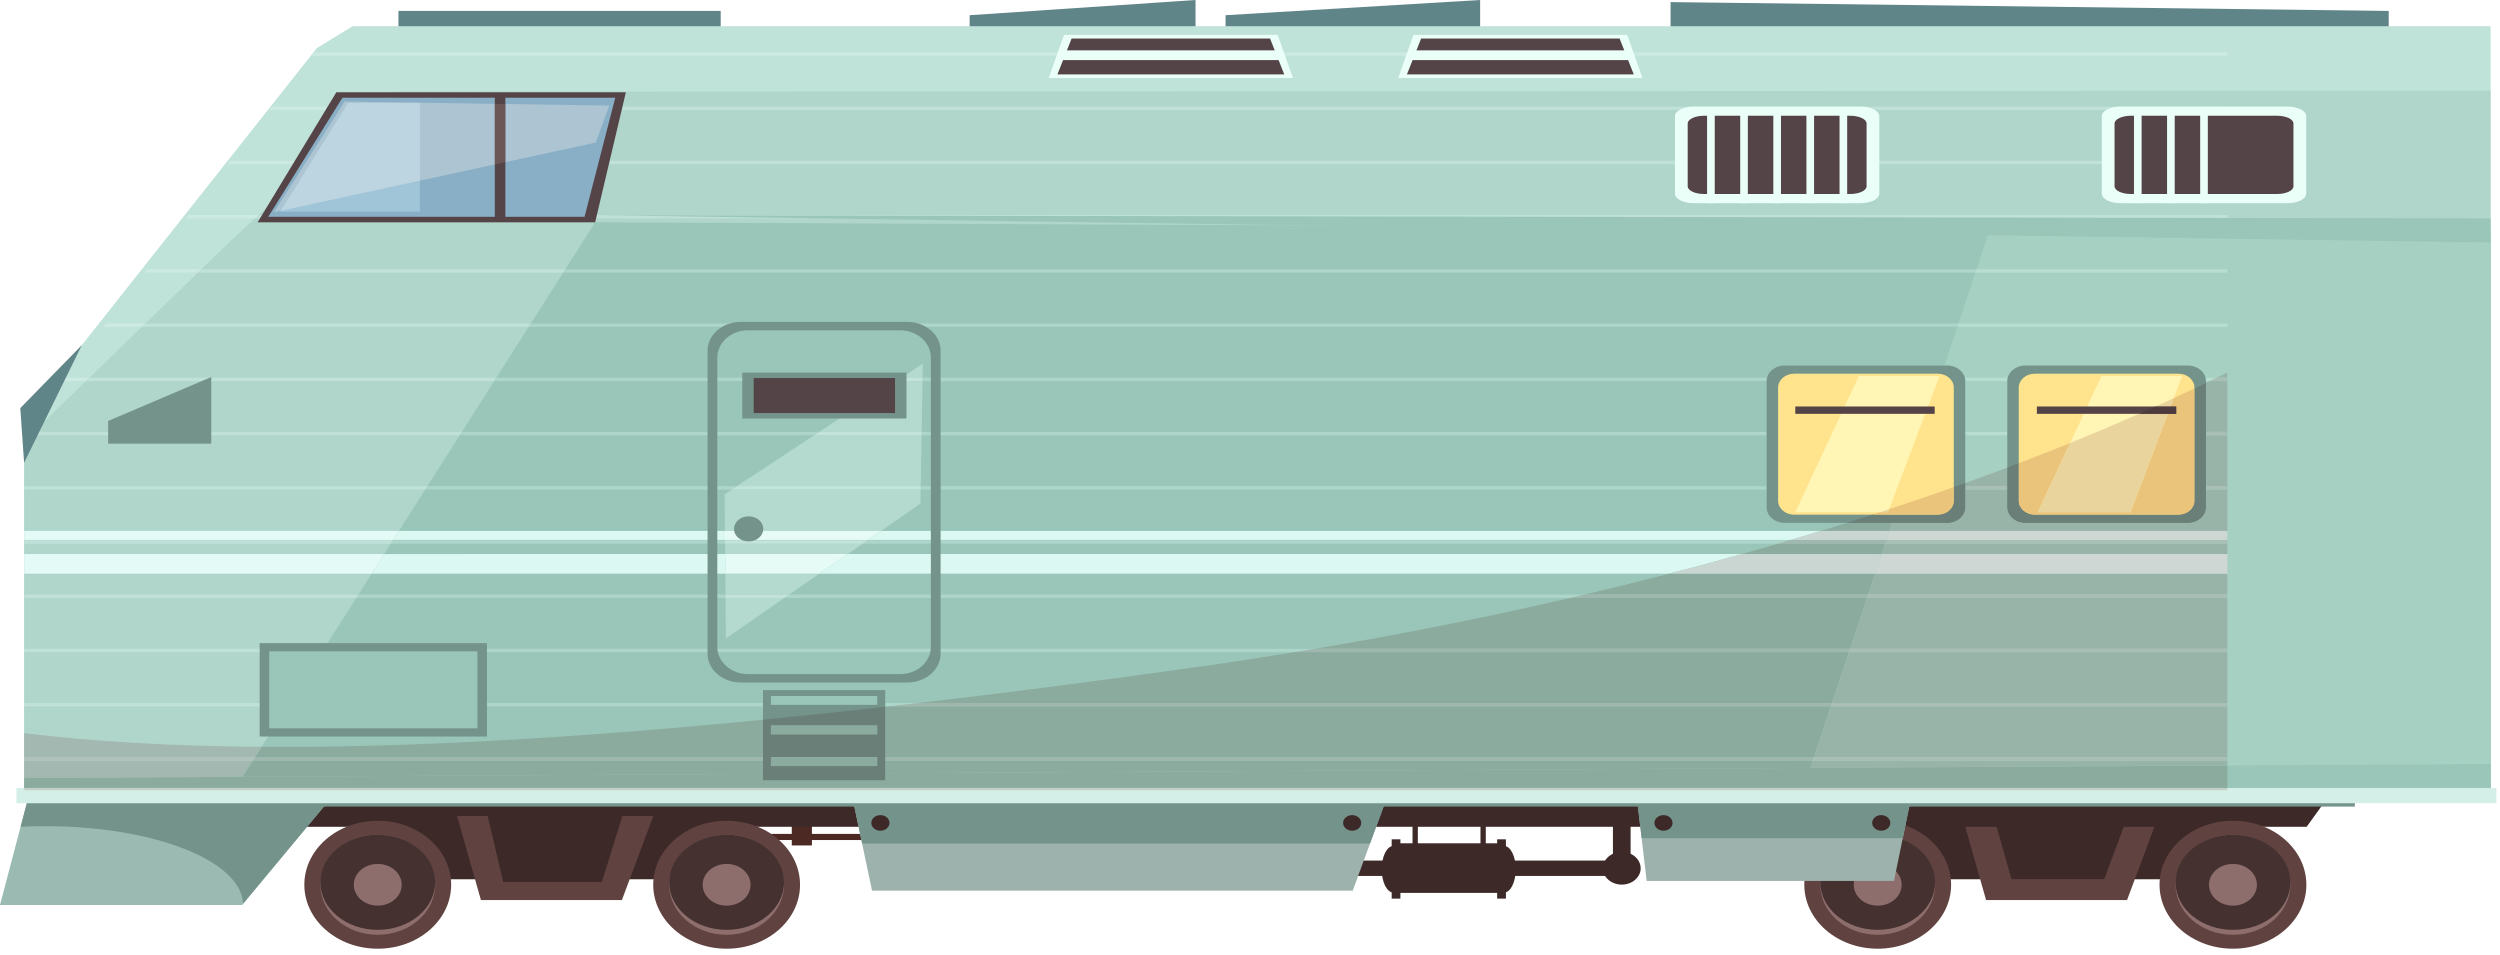 <?xml version="1.0" encoding="UTF-8" standalone="no"?> <svg xmlns="http://www.w3.org/2000/svg" xmlns:xlink="http://www.w3.org/1999/xlink" xmlns:serif="http://www.serif.com/" width="100%" height="100%" viewBox="0 0 314 120" xml:space="preserve" style="fill-rule:evenodd;clip-rule:evenodd;stroke-linejoin:round;stroke-miterlimit:2;"> <g transform="matrix(1,0,0,1,-525.517,-929.592)"> <g transform="matrix(1,0,0,1,-26.036,26.057)"> <g transform="matrix(1,0,0,1,-68.688,-18.717)"> <path d="M806.146,922.252L774.172,924.161L774.172,930.901L806.146,930.901L806.146,922.252Z" style="fill:rgb(96,133,137);fill-rule:nonzero;"></path> </g> <g transform="matrix(1,0,0,1,-68.688,-18.717)"> <path d="M770.402,922.252L742.027,924.161L742.027,930.901L770.402,930.901L770.402,922.252Z" style="fill:rgb(96,133,137);fill-rule:nonzero;"></path> </g> <g transform="matrix(1,0,0,1,-68.688,-18.717)"> <rect x="670.286" y="923.624" width="40.475" height="8.648" style="fill:rgb(96,133,137);fill-rule:nonzero;"></rect> </g> <g transform="matrix(1,0,0,1,-68.688,-18.717)"> <path d="M920.264,923.624L830.066,922.515L830.066,932.273L920.264,932.273L920.264,923.624Z" style="fill:rgb(96,133,137);fill-rule:nonzero;"></path> </g> <g transform="matrix(1,0,0,1,-68.688,-18.717)"> <rect x="719.688" y="1024.73" width="2.53" height="3.71" style="fill:rgb(76,41,35);fill-rule:nonzero;"></rect> </g> <g transform="matrix(1,0,0,1,-68.688,-18.717)"> <rect x="733.6" y="1024.73" width="8.219" height="3.71" style="fill:rgb(76,41,35);fill-rule:nonzero;"></rect> </g> <g transform="matrix(1,0,0,1,-68.688,-18.717)"> <rect x="709.232" y="1026.99" width="30.509" height="0.77" style="fill:rgb(76,41,35);fill-rule:nonzero;"></rect> </g> <g transform="matrix(1,0,0,1,-68.688,-18.717)"> <path d="M821.564,1031.31C821.564,1032.44 822.626,1033.36 823.935,1033.36C825.245,1033.36 826.308,1032.44 826.308,1031.31C826.308,1030.17 825.245,1029.25 823.935,1029.25C822.626,1029.25 821.564,1030.17 821.564,1031.31Z" style="fill:rgb(61,41,40);fill-rule:nonzero;"></path> </g> <g transform="matrix(1,0,0,1,-68.688,-18.717)"> <rect x="822.825" y="1021.76" width="2.219" height="9.35" style="fill:rgb(61,41,40);fill-rule:nonzero;"></rect> </g> <g transform="matrix(1,0,0,1,-68.688,-18.717)"> <rect x="809.192" y="1030.34" width="15.35" height="1.93" style="fill:rgb(61,41,40);fill-rule:nonzero;"></rect> </g> <g transform="matrix(1,0,0,1,-68.688,-18.717)"> <rect x="785.276" y="1030.34" width="15.35" height="1.93" style="fill:rgb(61,41,40);fill-rule:nonzero;"></rect> </g> <g transform="matrix(1,0,0,1,-68.688,-18.717)"> <path d="M796.734,1031.43C796.734,1029.81 796.072,1028.5 795.258,1028.5C794.44,1028.5 793.78,1029.81 793.78,1031.43C793.78,1033.05 794.44,1034.36 795.258,1034.36C796.072,1034.36 796.734,1033.05 796.734,1031.43Z" style="fill:rgb(61,41,40);fill-rule:nonzero;"></path> </g> <g transform="matrix(1,0,0,1,-68.688,-18.717)"> <path d="M810.621,1031.43C810.621,1029.81 809.961,1028.5 809.144,1028.5C808.329,1028.5 807.668,1029.81 807.668,1031.43C807.668,1033.05 808.329,1034.36 809.144,1034.36C809.961,1034.36 810.621,1033.05 810.621,1031.43Z" style="fill:rgb(61,41,40);fill-rule:nonzero;"></path> </g> <g transform="matrix(1,0,0,1,-68.688,-18.717)"> <rect x="806.19" y="1024.9" width="0.666" height="4.94" style="fill:rgb(61,41,40);fill-rule:nonzero;"></rect> </g> <g transform="matrix(1,0,0,1,-68.688,-18.717)"> <rect x="797.655" y="1024.9" width="0.666" height="4.94" style="fill:rgb(61,41,40);fill-rule:nonzero;"></rect> </g> <g transform="matrix(1,0,0,1,-68.688,-18.717)"> <rect x="808.285" y="1027.67" width="1.099" height="7.449" style="fill:rgb(61,41,40);fill-rule:nonzero;"></rect> </g> <g transform="matrix(1,0,0,1,-68.688,-18.717)"> <rect x="795.035" y="1027.67" width="1.096" height="7.449" style="fill:rgb(61,41,40);fill-rule:nonzero;"></rect> </g> <g transform="matrix(1,0,0,1,-68.688,-18.717)"> <rect x="795.559" y="1028.17" width="13.348" height="6.229" style="fill:rgb(61,41,40);fill-rule:nonzero;"></rect> </g> <g transform="matrix(1,0,0,1,-68.688,-18.717)"> <path d="M900.675,1024.32L878.702,1024.32L881.38,1032.69L897.154,1032.69L900.675,1024.32Z" style="fill:rgb(61,41,40);fill-rule:nonzero;"></path> </g> <g transform="matrix(1,0,0,1,-68.688,-18.717)"> <path d="M879.335,1024.32L857.366,1024.32L860.041,1032.69L875.817,1032.69L879.335,1024.32Z" style="fill:rgb(61,41,40);fill-rule:nonzero;"></path> </g> <g transform="matrix(1,0,0,1,-68.688,-18.717)"> <path d="M891.351,1024.73L866.691,1024.73L869.694,1035.3L887.397,1035.3L891.351,1024.73Z" style="fill:rgb(96,67,64);fill-rule:nonzero;"></path> </g> <g transform="matrix(1,0,0,1,-68.688,-18.717)"> <path d="M711.629,1024.32L689.656,1024.32L692.332,1032.69L708.109,1032.69L711.629,1024.32Z" style="fill:rgb(61,41,40);fill-rule:nonzero;"></path> </g> <g transform="matrix(1,0,0,1,-68.688,-18.717)"> <path d="M690.29,1024.32L668.318,1024.32L670.993,1032.69L686.77,1032.69L690.29,1024.32Z" style="fill:rgb(61,41,40);fill-rule:nonzero;"></path> </g> <g transform="matrix(1,0,0,1,-68.688,-18.717)"> <path d="M912.526,1022.53L659.05,1022.53L656.776,1026.1L909.955,1026.1L912.526,1022.53Z" style="fill:rgb(61,41,40);fill-rule:nonzero;"></path> </g> <g transform="matrix(1,0,0,1,-68.688,-18.717)"> <rect x="654.33" y="1020.27" width="261.676" height="3.29" style="fill:rgb(116,147,138);fill-rule:nonzero;"></rect> </g> <g transform="matrix(1,0,0,1,-68.688,-18.717)"> <path d="M702.301,1024.73L677.644,1024.73L680.646,1035.3L698.351,1035.3L702.301,1024.73Z" style="fill:rgb(96,67,64);fill-rule:nonzero;"></path> </g> <g transform="matrix(1,0,0,1,-68.688,-18.717)"> <path d="M891.479,1033.38C891.479,1037.81 895.604,1041.41 900.698,1041.41C905.789,1041.41 909.921,1037.81 909.921,1033.38C909.921,1028.94 905.789,1025.34 900.698,1025.34C895.604,1025.34 891.479,1028.94 891.479,1033.38Z" style="fill:rgb(96,67,64);fill-rule:nonzero;"></path> </g> <g transform="matrix(1,0,0,1,-68.688,-18.717)"> <path d="M893.491,1033.38C893.491,1036.85 896.717,1039.66 900.698,1039.66C904.679,1039.66 907.909,1036.85 907.909,1033.38C907.909,1029.91 904.679,1027.1 900.698,1027.1C896.717,1027.1 893.491,1029.91 893.491,1033.38Z" style="fill:rgb(142,110,108);fill-rule:nonzero;"></path> </g> <g transform="matrix(1,0,0,1,-68.688,-18.717)"> <path d="M893.491,1033.07C893.491,1036.37 896.717,1039.04 900.698,1039.04C904.679,1039.04 907.909,1036.37 907.909,1033.07C907.909,1029.77 904.679,1027.1 900.698,1027.1C896.717,1027.1 893.491,1029.77 893.491,1033.07Z" style="fill:rgb(68,49,48);fill-rule:nonzero;"></path> </g> <g transform="matrix(1,0,0,1,-68.688,-18.717)"> <path d="M897.69,1033.38C897.69,1034.83 899.038,1036 900.698,1036C902.362,1036 903.708,1034.83 903.708,1033.38C903.708,1031.93 902.362,1030.76 900.698,1030.76C899.038,1030.76 897.69,1031.93 897.69,1033.38Z" style="fill:rgb(142,110,108);fill-rule:nonzero;"></path> </g> <g transform="matrix(1,0,0,1,-68.688,-18.717)"> <path d="M846.86,1033.38C846.86,1037.81 850.987,1041.41 856.079,1041.41C861.172,1041.41 865.301,1037.81 865.301,1033.38C865.301,1028.94 861.172,1025.34 856.079,1025.34C850.987,1025.34 846.86,1028.94 846.86,1033.38Z" style="fill:rgb(96,67,64);fill-rule:nonzero;"></path> </g> <g transform="matrix(1,0,0,1,-68.688,-18.717)"> <path d="M848.871,1033.38C848.871,1036.85 852.097,1039.66 856.079,1039.66C860.062,1039.66 863.288,1036.85 863.288,1033.38C863.288,1029.91 860.062,1027.1 856.079,1027.1C852.097,1027.1 848.871,1029.91 848.871,1033.38Z" style="fill:rgb(142,110,108);fill-rule:nonzero;"></path> </g> <g transform="matrix(1,0,0,1,-68.688,-18.717)"> <path d="M848.871,1033.07C848.871,1036.37 852.097,1039.04 856.079,1039.04C860.062,1039.04 863.288,1036.37 863.288,1033.07C863.288,1029.77 860.062,1027.1 856.079,1027.1C852.097,1027.1 848.871,1029.77 848.871,1033.07Z" style="fill:rgb(68,49,48);fill-rule:nonzero;"></path> </g> <g transform="matrix(1,0,0,1,-68.688,-18.717)"> <path d="M853.071,1033.38C853.071,1034.83 854.418,1036 856.079,1036C857.741,1036 859.088,1034.83 859.088,1033.38C859.088,1031.93 857.741,1030.76 856.079,1030.76C854.418,1030.76 853.071,1031.93 853.071,1033.38Z" style="fill:rgb(142,110,108);fill-rule:nonzero;"></path> </g> <g transform="matrix(1,0,0,1,-68.688,-18.717)"> <path d="M702.286,1033.38C702.286,1037.81 706.413,1041.41 711.507,1041.41C716.598,1041.41 720.726,1037.81 720.726,1033.38C720.726,1028.94 716.598,1025.34 711.507,1025.34C706.413,1025.34 702.286,1028.94 702.286,1033.38Z" style="fill:rgb(96,67,64);fill-rule:nonzero;"></path> </g> <g transform="matrix(1,0,0,1,-68.688,-18.717)"> <path d="M704.295,1033.38C704.295,1036.85 707.524,1039.66 711.507,1039.66C715.487,1039.66 718.713,1036.85 718.713,1033.38C718.713,1029.91 715.487,1027.1 711.507,1027.1C707.524,1027.1 704.295,1029.91 704.295,1033.38Z" style="fill:rgb(142,110,108);fill-rule:nonzero;"></path> </g> <g transform="matrix(1,0,0,1,-68.688,-18.717)"> <path d="M704.295,1033.07C704.295,1036.37 707.524,1039.04 711.507,1039.04C715.487,1039.04 718.713,1036.37 718.713,1033.07C718.713,1029.77 715.487,1027.1 711.507,1027.1C707.524,1027.1 704.295,1029.77 704.295,1033.07Z" style="fill:rgb(68,49,48);fill-rule:nonzero;"></path> </g> <g transform="matrix(1,0,0,1,-68.688,-18.717)"> <path d="M708.496,1033.38C708.496,1034.83 709.844,1036 711.507,1036C713.166,1036 714.514,1034.83 714.514,1033.38C714.514,1031.93 713.166,1030.76 711.507,1030.76C709.844,1030.76 708.496,1031.93 708.496,1033.38Z" style="fill:rgb(142,110,108);fill-rule:nonzero;"></path> </g> <g transform="matrix(1,0,0,1,-68.688,-18.717)"> <path d="M658.465,1033.38C658.465,1037.81 662.592,1041.41 667.686,1041.41C672.777,1041.41 676.907,1037.81 676.907,1033.38C676.907,1028.94 672.777,1025.34 667.686,1025.34C662.592,1025.34 658.465,1028.94 658.465,1033.38Z" style="fill:rgb(96,67,64);fill-rule:nonzero;"></path> </g> <g transform="matrix(1,0,0,1,-68.688,-18.717)"> <path d="M660.478,1033.38C660.478,1036.85 663.703,1039.66 667.686,1039.66C671.667,1039.66 674.895,1036.85 674.895,1033.38C674.895,1029.91 671.667,1027.1 667.686,1027.1C663.703,1027.1 660.478,1029.91 660.478,1033.38Z" style="fill:rgb(142,110,108);fill-rule:nonzero;"></path> </g> <g transform="matrix(1,0,0,1,-68.688,-18.717)"> <path d="M660.478,1033.07C660.478,1036.37 663.703,1039.04 667.686,1039.04C671.667,1039.04 674.895,1036.37 674.895,1033.07C674.895,1029.77 671.667,1027.1 667.686,1027.1C663.703,1027.1 660.478,1029.77 660.478,1033.07Z" style="fill:rgb(68,49,48);fill-rule:nonzero;"></path> </g> <g transform="matrix(1,0,0,1,-68.688,-18.717)"> <path d="M664.677,1033.38C664.677,1034.83 666.022,1036 667.686,1036C669.348,1036 670.694,1034.83 670.694,1033.38C670.694,1031.93 669.348,1030.76 667.686,1030.76C666.022,1030.76 664.677,1031.93 664.677,1033.38Z" style="fill:rgb(142,110,108);fill-rule:nonzero;"></path> </g> <g transform="matrix(1,0,0,1,-68.688,-18.717)"> <path d="M887.13,1025.71L870.909,1025.71L872.884,1032.67L884.532,1032.67L887.13,1025.71Z" style="fill:rgb(61,41,40);fill-rule:nonzero;"></path> </g> <g transform="matrix(1,0,0,1,-68.688,-18.717)"> <path d="M698.604,1024.12L681.341,1024.12L683.443,1033.02L695.837,1033.02L698.604,1024.12Z" style="fill:rgb(61,41,40);fill-rule:nonzero;"></path> </g> <g transform="matrix(1,0,0,1,-68.688,-18.717)"> <path d="M669.82,1012.85L626.321,1012.85L620.241,1035.92L650.641,1035.92L669.82,1012.85Z" style="fill:rgb(155,186,177);fill-rule:nonzero;"></path> </g> <g transform="matrix(1,0,0,1,-68.688,-18.717)"> <path d="M625.988,1026.02C639.562,1026.02 650.581,1030.37 650.767,1035.77L669.82,1012.85L626.321,1012.85L622.828,1026.1C623.864,1026.05 624.916,1026.02 625.988,1026.02Z" style="fill:rgb(116,147,138);fill-rule:nonzero;"></path> </g> <g transform="matrix(1,0,0,1,-68.688,-18.717)"> <path d="M795.682,1019.03L726.593,1019.03L729.767,1034.12L790.142,1034.12L795.682,1019.03Z" style="fill:rgb(157,178,172);fill-rule:nonzero;"></path> </g> <g transform="matrix(1,0,0,1,-68.688,-18.717)"> <path d="M792.314,1028.2L795.682,1019.03L726.593,1019.03L728.524,1028.2L792.314,1028.2Z" style="fill:rgb(116,147,138);fill-rule:nonzero;"></path> </g> <g transform="matrix(1,0,0,1,-68.688,-18.717)"> <path d="M860.974,1019.03L825.429,1019.03L827.063,1032.9L858.125,1032.9L860.974,1019.03Z" style="fill:rgb(157,178,172);fill-rule:nonzero;"></path> </g> <g transform="matrix(1,0,0,1,-68.688,-18.717)"> <path d="M859.227,1027.53L860.974,1019.03L825.429,1019.03L826.43,1027.53L859.227,1027.53Z" style="fill:rgb(116,147,138);fill-rule:nonzero;"></path> </g> <g transform="matrix(1,0,0,1,-68.688,-18.717)"> <path d="M933.057,925.545L664.53,925.545L660.039,928.291L623.84,974.038L623.279,976.818L623.279,1021.5L933.057,1021.5L933.057,925.545Z" style="fill:rgb(191,226,217);fill-rule:nonzero;"></path> </g> <g transform="matrix(1,0,0,1,-68.688,-18.717)"> <path d="M669.648,933.77L649.636,952.098L623.279,977.623L623.279,1021.5L933.057,1021.5L933.057,933.634L669.648,933.77Z" style="fill:rgb(176,214,203);fill-rule:nonzero;"></path> </g> <g transform="matrix(1,0,0,1,-68.688,-18.717)"> <path d="M694.991,950.175L649.636,1021.5L933.057,1021.5L933.057,951.205L694.991,950.175Z" style="fill:rgb(153,198,184);fill-rule:nonzero;"></path> </g> <g transform="matrix(1,0,0,1,-68.688,-18.717)"> <path d="M870.209,950.934L846.688,1021.5L933.057,1021.5L933.057,951.205L870.209,950.934Z" style="fill:rgb(166,209,194);fill-rule:nonzero;"></path> </g> <g transform="matrix(1,0,0,1,-68.688,-18.717)"> <path d="M656.33,1010.97L623.279,1010.97L623.279,1010.55L656.601,1010.55L656.33,1010.97Z" style="fill:rgb(192,225,216);fill-rule:nonzero;"></path> </g> <g transform="matrix(1,0,0,1,-68.688,-18.717)"> <path d="M731.907,1010.97L731.422,1010.97L731.422,1010.55L735.611,1010.55C734.368,1010.69 733.132,1010.84 731.907,1010.97ZM716.069,1010.97L656.33,1010.97L656.601,1010.55L716.069,1010.55L716.069,1010.97Z" style="fill:rgb(173,213,202);fill-rule:nonzero;"></path> </g> <g transform="matrix(1,0,0,1,-68.688,-18.717)"> <path d="M660.661,1004.16L623.279,1004.16L623.279,1003.74L660.932,1003.74L660.661,1004.16Z" style="fill:rgb(192,225,216);fill-rule:nonzero;"></path> </g> <g transform="matrix(1,0,0,1,-68.688,-18.717)"> <path d="M782.83,1004.16L660.661,1004.16L660.932,1003.74L785.405,1003.74C784.548,1003.88 783.691,1004.02 782.83,1004.16Z" style="fill:rgb(173,213,202);fill-rule:nonzero;"></path> </g> <g transform="matrix(1,0,0,1,-68.688,-18.717)"> <path d="M664.991,997.353L623.279,997.353L623.279,996.929L665.261,996.929L664.991,997.353Z" style="fill:rgb(192,225,216);fill-rule:nonzero;"></path> </g> <g transform="matrix(1,0,0,1,-68.688,-18.717)"> <path d="M817.455,997.353L718.755,997.353L719.368,996.929L819.274,996.929C818.671,997.071 818.061,997.213 817.455,997.353ZM711.367,997.353L664.991,997.353L665.261,996.929L711.363,996.929L711.367,997.353Z" style="fill:rgb(173,213,202);fill-rule:nonzero;"></path> </g> <g transform="matrix(1,0,0,1,-68.688,-18.717)"> <path d="M669.322,990.543L623.279,990.543L623.279,990.119L669.591,990.119L669.322,990.543Z" style="fill:rgb(192,225,216);fill-rule:nonzero;"></path> </g> <g transform="matrix(1,0,0,1,-68.688,-18.717)"> <path d="M843.555,990.543L728.58,990.543L729.191,990.119L844.997,990.119C844.518,990.261 844.036,990.402 843.555,990.543ZM711.309,990.543L669.322,990.543L669.591,990.119L711.305,990.119L711.309,990.543Z" style="fill:rgb(173,213,202);fill-rule:nonzero;"></path> </g> <g transform="matrix(1,0,0,1,-68.688,-18.717)"> <path d="M673.651,983.735L623.279,983.735L623.279,983.308L673.922,983.308L673.651,983.735Z" style="fill:rgb(192,225,216);fill-rule:nonzero;"></path> </g> <g transform="matrix(1,0,0,1,-68.688,-18.717)"> <path d="M842.131,983.735L735.876,983.735L735.884,983.308L842.131,983.308L842.131,983.735ZM712.164,983.735L673.651,983.735L673.922,983.308L712.811,983.308L712.164,983.735Z" style="fill:rgb(173,213,202);fill-rule:nonzero;"></path> </g> <g transform="matrix(1,0,0,1,-68.688,-18.717)"> <path d="M624.001,976.924L623.572,976.924L623.656,976.498L624.441,976.498L624.001,976.924Z" style="fill:rgb(204,234,226);fill-rule:nonzero;"></path> </g> <g transform="matrix(1,0,0,1,-68.688,-18.717)"> <path d="M677.982,976.924L624.001,976.924L624.441,976.498L678.253,976.498L677.982,976.924Z" style="fill:rgb(192,225,216);fill-rule:nonzero;"></path> </g> <g transform="matrix(1,0,0,1,-68.688,-18.717)"> <path d="M842.131,976.924L735.994,976.924L736.001,976.498L842.131,976.498L842.131,976.924ZM722.493,976.924L677.982,976.924L678.253,976.498L723.139,976.498L722.493,976.924Z" style="fill:rgb(173,213,202);fill-rule:nonzero;"></path> </g> <g transform="matrix(1,0,0,1,-68.688,-18.717)"> <rect x="867.078" y="976.498" width="5.279" height="0.426" style="fill:rgb(184,221,209);fill-rule:nonzero;"></rect> </g> <g transform="matrix(1,0,0,1,-68.688,-18.717)"> <path d="M631.033,970.113L628.004,970.113L628.331,969.689L631.472,969.689L631.033,970.113Z" style="fill:rgb(204,234,226);fill-rule:nonzero;"></path> </g> <g transform="matrix(1,0,0,1,-68.688,-18.717)"> <path d="M682.313,970.113L631.033,970.113L631.472,969.689L682.583,969.689L682.313,970.113Z" style="fill:rgb(192,225,216);fill-rule:nonzero;"></path> </g> <g transform="matrix(1,0,0,1,-68.688,-18.717)"> <path d="M842.131,970.113L736.111,970.113L736.119,969.689L842.185,969.689C842.149,969.825 842.131,969.967 842.131,970.113ZM732.82,970.113L682.313,970.113L682.583,969.689L733.464,969.689L732.82,970.113Z" style="fill:rgb(173,213,202);fill-rule:nonzero;"></path> </g> <g transform="matrix(1,0,0,1,-68.688,-18.717)"> <path d="M897.785,970.113L897.304,970.113C897.304,969.967 897.285,969.825 897.25,969.689L898.654,969.689C898.366,969.83 898.075,969.972 897.785,970.113ZM872.357,970.113L867.078,970.113C867.078,969.967 867.059,969.825 867.024,969.689L872.41,969.689C872.375,969.825 872.357,969.967 872.357,970.113Z" style="fill:rgb(184,221,209);fill-rule:nonzero;"></path> </g> <g transform="matrix(1,0,0,1,-68.688,-18.717)"> <path d="M638.064,963.305L633.218,963.305L633.545,962.878L638.504,962.878L638.064,963.305Z" style="fill:rgb(204,234,226);fill-rule:nonzero;"></path> </g> <g transform="matrix(1,0,0,1,-68.688,-18.717)"> <path d="M686.642,963.305L638.064,963.305L638.504,962.878L686.913,962.878L686.642,963.305Z" style="fill:rgb(192,225,216);fill-rule:nonzero;"></path> </g> <g transform="matrix(1,0,0,1,-68.688,-18.717)"> <path d="M866.086,963.305L686.642,963.305L686.913,962.878L866.228,962.878L866.086,963.305Z" style="fill:rgb(173,213,202);fill-rule:nonzero;"></path> </g> <g transform="matrix(1,0,0,1,-68.688,-18.717)"> <path d="M900,963.305L866.086,963.305L866.228,962.878L900,962.878L900,963.305Z" style="fill:rgb(184,221,209);fill-rule:nonzero;"></path> </g> <g transform="matrix(1,0,0,1,-68.688,-18.717)"> <path d="M645.096,956.494L638.432,956.494L638.759,956.068L645.536,956.068L645.096,956.494Z" style="fill:rgb(204,234,226);fill-rule:nonzero;"></path> </g> <g transform="matrix(1,0,0,1,-68.688,-18.717)"> <path d="M690.973,956.494L645.096,956.494L645.536,956.068L691.244,956.068L690.973,956.494Z" style="fill:rgb(192,225,216);fill-rule:nonzero;"></path> </g> <g transform="matrix(1,0,0,1,-68.688,-18.717)"> <path d="M868.356,956.494L690.973,956.494L691.244,956.068L868.498,956.068L868.356,956.494Z" style="fill:rgb(173,213,202);fill-rule:nonzero;"></path> </g> <g transform="matrix(1,0,0,1,-68.688,-18.717)"> <path d="M900,956.494L868.356,956.494L868.498,956.068L900,956.068L900,956.494Z" style="fill:rgb(184,221,209);fill-rule:nonzero;"></path> </g> <g transform="matrix(1,0,0,1,-68.688,-18.717)"> <path d="M652.273,949.683L643.646,949.683L643.973,949.26L652.734,949.26L652.273,949.683Z" style="fill:rgb(204,234,226);fill-rule:nonzero;"></path> </g> <g transform="matrix(1,0,0,1,-68.688,-18.717)"> <path d="M900,949.683L695.107,949.683L695.207,949.26L900,949.26L900,949.683ZM652.897,949.683L652.273,949.683L652.734,949.26L653.153,949.26L652.897,949.683Z" style="fill:rgb(192,225,216);fill-rule:nonzero;"></path> </g> <g transform="matrix(1,0,0,1,-68.688,-18.717)"> <path d="M657.02,942.872L648.857,942.872L649.184,942.449L657.276,942.449L657.02,942.872Z" style="fill:rgb(204,234,226);fill-rule:nonzero;"></path> </g> <g transform="matrix(1,0,0,1,-68.688,-18.717)"> <path d="M900,942.872L696.716,942.872L696.816,942.449L900,942.449L900,942.872Z" style="fill:rgb(192,225,216);fill-rule:nonzero;"></path> </g> <g transform="matrix(1,0,0,1,-68.688,-18.717)"> <path d="M661.14,936.065L654.073,936.065L654.398,935.639L661.398,935.639L661.14,936.065Z" style="fill:rgb(204,234,226);fill-rule:nonzero;"></path> </g> <g transform="matrix(1,0,0,1,-68.688,-18.717)"> <path d="M900,936.065L698.324,936.065L698.424,935.639L900,935.639L900,936.065Z" style="fill:rgb(192,225,216);fill-rule:nonzero;"></path> </g> <g transform="matrix(1,0,0,1,-68.688,-18.717)"> <path d="M900,929.254L659.285,929.254L659.533,928.93L659.615,928.827L900,928.827L900,929.254Z" style="fill:rgb(204,234,226);fill-rule:nonzero;"></path> </g> <g transform="matrix(1,0,0,1,-68.688,-18.717)"> <path d="M711.41,1002.45L711.367,997.353L718.755,997.353L711.41,1002.45ZM719.368,996.929L711.363,996.929L711.341,994.308L723.149,994.308L719.368,996.929Z" style="fill:rgb(180,218,207);fill-rule:nonzero;"></path> </g> <g transform="matrix(1,0,0,1,-68.688,-18.717)"> <path d="M718.755,997.353L711.367,997.353L711.363,996.929L719.368,996.929L718.755,997.353Z" style="fill:rgb(195,228,220);fill-rule:nonzero;"></path> </g> <g transform="matrix(1,0,0,1,-68.688,-18.717)"> <path d="M711.32,991.838L711.309,990.543L728.58,990.543L726.711,991.838L711.32,991.838ZM729.191,990.119L711.305,990.119L711.305,990.07L729.261,990.07L729.191,990.119Z" style="fill:rgb(180,218,207);fill-rule:nonzero;"></path> </g> <g transform="matrix(1,0,0,1,-68.688,-18.717)"> <path d="M728.58,990.543L711.309,990.543L711.305,990.119L729.191,990.119L728.58,990.543Z" style="fill:rgb(195,228,220);fill-rule:nonzero;"></path> </g> <g transform="matrix(1,0,0,1,-68.688,-18.717)"> <path d="M730.893,988.94L711.295,988.94L711.256,984.334L712.164,983.735L735.876,983.735L735.846,985.506L730.893,988.94ZM735.884,983.308L712.811,983.308L722.493,976.924L735.994,976.924L735.884,983.308ZM736.001,976.498L723.139,976.498L732.82,970.113L736.111,970.113L736.001,976.498ZM736.119,969.689L733.464,969.689L736.149,967.918L736.119,969.689Z" style="fill:rgb(180,218,207);fill-rule:nonzero;"></path> </g> <g transform="matrix(1,0,0,1,-68.688,-18.717)"> <path d="M735.876,983.735L712.164,983.735L712.811,983.308L735.884,983.308L735.876,983.735Z" style="fill:rgb(195,228,220);fill-rule:nonzero;"></path> </g> <g transform="matrix(1,0,0,1,-68.688,-18.717)"> <path d="M735.994,976.924L722.493,976.924L723.139,976.498L736.001,976.498L735.994,976.924Z" style="fill:rgb(195,228,220);fill-rule:nonzero;"></path> </g> <g transform="matrix(1,0,0,1,-68.688,-18.717)"> <path d="M736.111,970.113L732.82,970.113L733.464,969.689L736.119,969.689L736.111,970.113Z" style="fill:rgb(195,228,220);fill-rule:nonzero;"></path> </g> <g transform="matrix(1,0,0,1,-68.688,-18.717)"> <path d="M694.991,950.175L698.85,933.837L662.488,933.837L652.599,950.175L694.991,950.175Z" style="fill:rgb(84,68,71);fill-rule:nonzero;"></path> </g> <g transform="matrix(1,0,0,1,-68.688,-18.717)"> <path d="M693.66,949.481L697.519,934.53L663.251,934.53L653.931,949.481L693.66,949.481Z" style="fill:rgb(137,175,198);fill-rule:nonzero;"></path> </g> <g transform="matrix(1,0,0,1,-68.688,-18.717)"> <path d="M672.982,948.847L672.982,935.168L663.949,935.168L655.421,948.847L672.982,948.847Z" style="fill:rgb(160,197,216);fill-rule:nonzero;"></path> </g> <g transform="matrix(1,0,0,1,-68.688,-18.717)"> <rect x="682.387" y="934.097" width="1.327" height="15.82" style="fill:rgb(84,68,71);fill-rule:nonzero;"></rect> </g> <g transform="matrix(1,0,0,1,-68.688,-18.717)"> <path d="M623.279,1019.98L623.279,1022.33L933.057,1022.33L933.057,1018.21L623.279,1019.98Z" style="fill:rgb(153,198,184);fill-rule:nonzero;"></path> </g> <g transform="matrix(1,0,0,1,-68.688,-18.717)"> <rect x="622.308" y="1021.22" width="311.474" height="1.92" style="fill:rgb(211,239,231);fill-rule:nonzero;"></rect> </g> <g transform="matrix(1,0,0,1,-68.688,-18.717)"> <path d="M646.779,969.601L633.824,975.124L633.824,977.976L646.779,977.976L646.779,969.601Z" style="fill:rgb(116,147,138);fill-rule:nonzero;"></path> </g> <g transform="matrix(1,0,0,1,-68.688,-18.717)"> <rect x="652.854" y="1003.03" width="28.549" height="11.73" style="fill:rgb(116,147,138);fill-rule:nonzero;"></rect> </g> <g transform="matrix(1,0,0,1,-68.688,-18.717)"> <rect x="716.069" y="1008.93" width="15.353" height="11.32" style="fill:rgb(116,147,138);fill-rule:nonzero;"></rect> </g> <g transform="matrix(1,0,0,1,-68.688,-18.717)"> <path d="M829.878,994.308L723.149,994.308L726.711,991.838L839.033,991.838C836.026,992.682 832.97,993.506 829.878,994.308Z" style="fill:rgb(220,248,242);fill-rule:nonzero;"></path> </g> <g transform="matrix(1,0,0,1,-68.688,-18.717)"> <path d="M666.928,994.308L623.279,994.308L623.279,991.839L668.498,991.839L666.928,994.308Z" style="fill:rgb(228,250,246);fill-rule:nonzero;"></path> </g> <g transform="matrix(1,0,0,1,-68.688,-18.717)"> <path d="M711.341,994.308L666.928,994.308L668.498,991.839L711.32,991.838L711.341,994.308Z" style="fill:rgb(220,248,242);fill-rule:nonzero;"></path> </g> <g transform="matrix(1,0,0,1,-68.688,-18.717)"> <path d="M723.149,994.308L711.341,994.308L711.32,991.838L726.711,991.838L723.149,994.308Z" style="fill:rgb(230,251,246);fill-rule:nonzero;"></path> </g> <g transform="matrix(1,0,0,1,-68.688,-18.717)"> <path d="M845.162,990.07L729.261,990.07L730.893,988.94L848.918,988.94C847.673,989.32 846.423,989.697 845.162,990.07Z" style="fill:rgb(220,248,242);fill-rule:nonzero;"></path> </g> <g transform="matrix(1,0,0,1,-68.688,-18.717)"> <path d="M669.622,990.07L623.279,990.07L623.279,988.94L670.341,988.94L669.622,990.07Z" style="fill:rgb(228,250,246);fill-rule:nonzero;"></path> </g> <g transform="matrix(1,0,0,1,-68.688,-18.717)"> <path d="M711.305,990.07L669.622,990.07L670.341,988.94L711.295,988.94L711.305,990.07Z" style="fill:rgb(220,248,242);fill-rule:nonzero;"></path> </g> <g transform="matrix(1,0,0,1,-68.688,-18.717)"> <path d="M729.261,990.07L711.305,990.07L711.295,988.94L730.893,988.94L729.261,990.07Z" style="fill:rgb(230,251,246);fill-rule:nonzero;"></path> </g> <g transform="matrix(1,0,0,1,-68.688,-18.717)"> <path d="M737.157,1003.48C737.157,1005.38 735.437,1006.92 733.311,1006.92L714.181,1006.92C712.057,1006.92 710.334,1005.38 710.334,1003.48L710.334,967.175C710.334,965.278 712.057,963.741 714.181,963.741L733.311,963.741C735.437,963.741 737.157,965.278 737.157,967.175L737.157,1003.48ZM734.182,962.678L713.312,962.678C710.993,962.678 709.113,964.29 709.113,966.281L709.113,1004.38C709.113,1006.36 710.993,1007.98 713.312,1007.98L734.182,1007.98C736.5,1007.98 738.38,1006.36 738.38,1004.38L738.38,966.281C738.38,964.29 736.5,962.678 734.182,962.678Z" style="fill:rgb(116,147,138);fill-rule:nonzero;"></path> </g> <g transform="matrix(1,0,0,1,-68.688,-18.717)"> <path d="M824.617,926.633L797.779,926.633L795.856,932.054L826.538,932.054L824.617,926.633Z" style="fill:rgb(235,255,249);fill-rule:nonzero;"></path> </g> <g transform="matrix(1,0,0,1,-68.688,-18.717)"> <path d="M823.662,927.093L798.734,927.093L796.951,931.595L825.444,931.595L823.662,927.093Z" style="fill:rgb(84,68,71);fill-rule:nonzero;"></path> </g> <g transform="matrix(1,0,0,1,-68.688,-18.717)"> <rect x="797.411" y="928.577" width="27.626" height="1.22" style="fill:rgb(235,255,249);fill-rule:nonzero;"></rect> </g> <g transform="matrix(1,0,0,1,-68.688,-18.717)"> <path d="M780.717,926.633L753.879,926.633L751.96,932.054L782.636,932.054L780.717,926.633Z" style="fill:rgb(235,255,249);fill-rule:nonzero;"></path> </g> <g transform="matrix(1,0,0,1,-68.688,-18.717)"> <path d="M779.762,927.093L754.834,927.093L753.051,931.595L781.542,931.595L779.762,927.093Z" style="fill:rgb(84,68,71);fill-rule:nonzero;"></path> </g> <g transform="matrix(1,0,0,1,-68.688,-18.717)"> <rect x="753.511" y="928.577" width="27.628" height="1.22" style="fill:rgb(235,255,249);fill-rule:nonzero;"></rect> </g> <g transform="matrix(1,0,0,1,-68.688,-18.717)"> <path d="M731.958,1025.61C731.958,1025.07 731.448,1024.63 730.82,1024.63C730.188,1024.63 729.68,1025.07 729.68,1025.61C729.68,1026.15 730.188,1026.59 730.82,1026.59C731.448,1026.59 731.958,1026.15 731.958,1025.61Z" style="fill:rgb(61,41,40);fill-rule:nonzero;"></path> </g> <g transform="matrix(1,0,0,1,-68.688,-18.717)"> <path d="M791.212,1025.61C791.212,1025.07 790.701,1024.63 790.073,1024.63C789.443,1024.63 788.934,1025.07 788.934,1025.61C788.934,1026.15 789.443,1026.59 790.073,1026.59C790.701,1026.59 791.212,1026.15 791.212,1025.61Z" style="fill:rgb(61,41,40);fill-rule:nonzero;"></path> </g> <g transform="matrix(1,0,0,1,-68.688,-18.717)"> <path d="M830.315,1025.61C830.315,1025.07 829.804,1024.63 829.176,1024.63C828.546,1024.63 828.037,1025.07 828.037,1025.61C828.037,1026.15 828.546,1026.59 829.176,1026.59C829.804,1026.59 830.315,1026.15 830.315,1025.61Z" style="fill:rgb(61,41,40);fill-rule:nonzero;"></path> </g> <g transform="matrix(1,0,0,1,-68.688,-18.717)"> <path d="M857.662,1025.61C857.662,1025.07 857.151,1024.63 856.522,1024.63C855.893,1024.63 855.386,1025.07 855.386,1025.61C855.386,1026.15 855.893,1026.59 856.522,1026.59C857.151,1026.59 857.662,1026.15 857.662,1025.61Z" style="fill:rgb(61,41,40);fill-rule:nonzero;"></path> </g> <g transform="matrix(1,0,0,1,-68.688,-18.717)"> <path d="M623.269,980.375L622.788,973.512L630.52,965.598L623.269,980.375Z" style="fill:rgb(96,133,137);fill-rule:nonzero;"></path> </g> <g transform="matrix(1,0,0,1,-68.688,-18.717)"> <path d="M867.078,970.113C867.078,969.033 866.058,968.159 864.802,968.159L844.407,968.159C843.149,968.159 842.131,969.033 842.131,970.113L842.131,985.971C842.131,987.05 843.149,987.927 844.407,987.927L864.802,987.927C866.058,987.927 867.078,987.05 867.078,985.971L867.078,970.113Z" style="fill:rgb(116,147,138);fill-rule:nonzero;"></path> </g> <g transform="matrix(1,0,0,1,-68.688,-18.717)"> <path d="M865.638,970.941C865.638,969.973 864.737,969.188 863.622,969.188L845.587,969.188C844.474,969.188 843.57,969.973 843.57,970.941L843.57,985.144C843.57,986.111 844.474,986.896 845.587,986.896L863.622,986.896C864.737,986.896 865.638,986.111 865.638,985.144L865.638,970.941Z" style="fill:rgb(255,228,141);fill-rule:nonzero;"></path> </g> <g transform="matrix(1,0,0,1,-68.688,-18.717)"> <path d="M845.729,986.588L857.361,986.588L863.84,969.496L853.726,969.464L845.729,986.588Z" style="fill:rgb(255,246,182);fill-rule:nonzero;"></path> </g> <g transform="matrix(1,0,0,1,-68.688,-18.717)"> <path d="M856.282,936.838C856.282,936.176 855.232,935.639 853.938,935.639L832.962,935.639C831.666,935.639 830.616,936.176 830.616,936.838L830.616,946.57C830.616,947.235 831.666,947.772 832.962,947.772L853.938,947.772C855.232,947.772 856.282,947.235 856.282,946.57L856.282,936.838Z" style="fill:rgb(235,255,249);fill-rule:nonzero;"></path> </g> <g transform="matrix(1,0,0,1,-68.688,-18.717)"> <path d="M897.304,970.113C897.304,969.033 896.284,968.159 895.025,968.159L874.635,968.159C873.376,968.159 872.357,969.033 872.357,970.113L872.357,985.971C872.357,987.05 873.376,987.927 874.635,987.927L895.025,987.927C896.284,987.927 897.304,987.05 897.304,985.971L897.304,970.113Z" style="fill:rgb(116,147,138);fill-rule:nonzero;"></path> </g> <g transform="matrix(1,0,0,1,-68.688,-18.717)"> <path d="M895.863,970.941C895.863,969.973 894.961,969.188 893.849,969.188L875.812,969.188C874.699,969.188 873.796,969.973 873.796,970.941L873.796,985.144C873.796,986.111 874.699,986.896 875.812,986.896L893.849,986.896C894.961,986.896 895.863,986.111 895.863,985.144L895.863,970.941Z" style="fill:rgb(255,228,141);fill-rule:nonzero;"></path> </g> <g transform="matrix(1,0,0,1,-68.688,-18.717)"> <path d="M876.193,986.588L887.828,986.588L894.305,969.496L884.189,969.464L876.193,986.588Z" style="fill:rgb(255,246,182);fill-rule:nonzero;"></path> </g> <g transform="matrix(1,0,0,1,-68.688,-18.717)"> <path d="M854.684,937.764C854.684,937.226 853.766,936.79 852.63,936.79L834.269,936.79C833.135,936.79 832.215,937.226 832.215,937.764L832.215,945.646C832.215,946.186 833.135,946.619 834.269,946.619L852.63,946.619C853.766,946.619 854.684,946.186 854.684,945.646L854.684,937.764Z" style="fill:rgb(84,68,71);fill-rule:nonzero;"></path> </g> <g transform="matrix(1,0,0,1,-68.688,-18.717)"> <rect x="834.652" y="936.378" width="0.96" height="11.394" style="fill:rgb(235,255,249);fill-rule:nonzero;"></rect> </g> <g transform="matrix(1,0,0,1,-68.688,-18.717)"> <rect x="838.812" y="936.378" width="0.959" height="11.394" style="fill:rgb(235,255,249);fill-rule:nonzero;"></rect> </g> <g transform="matrix(1,0,0,1,-68.688,-18.717)"> <rect x="842.971" y="936.378" width="0.958" height="11.394" style="fill:rgb(235,255,249);fill-rule:nonzero;"></rect> </g> <g transform="matrix(1,0,0,1,-68.688,-18.717)"> <rect x="847.128" y="936.378" width="0.959" height="11.394" style="fill:rgb(235,255,249);fill-rule:nonzero;"></rect> </g> <g transform="matrix(1,0,0,1,-68.688,-18.717)"> <rect x="851.287" y="936.378" width="0.958" height="11.394" style="fill:rgb(235,255,249);fill-rule:nonzero;"></rect> </g> <g transform="matrix(1,0,0,1,-68.688,-18.717)"> <path d="M909.898,936.838C909.898,936.176 908.851,935.639 907.555,935.639L886.573,935.639C885.281,935.639 884.229,936.176 884.229,936.838L884.229,946.57C884.229,947.235 885.281,947.772 886.573,947.772L907.555,947.772C908.851,947.772 909.898,947.235 909.898,946.57L909.898,936.838Z" style="fill:rgb(235,255,249);fill-rule:nonzero;"></path> </g> <g transform="matrix(1,0,0,1,-68.688,-18.717)"> <path d="M908.299,937.764C908.299,937.226 907.38,936.79 906.246,936.79L887.883,936.79C886.749,936.79 885.828,937.226 885.828,937.764L885.828,945.646C885.828,946.186 886.749,946.619 887.883,946.619L906.246,946.619C907.38,946.619 908.299,946.186 908.299,945.646L908.299,937.764Z" style="fill:rgb(84,68,71);fill-rule:nonzero;"></path> </g> <g transform="matrix(1,0,0,1,-68.688,-18.717)"> <rect x="888.269" y="936.378" width="0.958" height="11.394" style="fill:rgb(235,255,249);fill-rule:nonzero;"></rect> </g> <g transform="matrix(1,0,0,1,-68.688,-18.717)"> <rect x="892.426" y="936.378" width="0.958" height="11.394" style="fill:rgb(235,255,249);fill-rule:nonzero;"></rect> </g> <g transform="matrix(1,0,0,1,-68.688,-18.717)"> <rect x="896.584" y="936.378" width="0.96" height="11.394" style="fill:rgb(235,255,249);fill-rule:nonzero;"></rect> </g> <g transform="matrix(1,0,0,1,-68.688,-18.717)"> <path d="M712.428,988.682C712.428,989.553 713.251,990.259 714.268,990.259C715.282,990.259 716.107,989.553 716.107,988.682C716.107,987.808 715.282,987.102 714.268,987.102C713.251,987.102 712.428,987.808 712.428,988.682Z" style="fill:rgb(116,147,138);fill-rule:nonzero;"></path> </g> <g transform="matrix(1,0,0,1,-68.688,-18.717)"> <rect x="713.469" y="969.05" width="20.628" height="5.765" style="fill:rgb(116,147,138);fill-rule:nonzero;"></rect> </g> <g transform="matrix(1,0,0,1,-68.688,-18.717)"> <rect x="714.906" y="969.736" width="17.754" height="4.394" style="fill:rgb(84,68,71);fill-rule:nonzero;"></rect> </g> <g transform="matrix(1,0,0,1,-68.688,-18.717)"> <rect x="717.067" y="1009.67" width="13.356" height="1.11" style="fill:rgb(153,198,184);fill-rule:nonzero;"></rect> </g> <g transform="matrix(1,0,0,1,-68.688,-18.717)"> <rect x="717.068" y="1013.37" width="13.355" height="1.12" style="fill:rgb(153,198,184);fill-rule:nonzero;"></rect> </g> <g transform="matrix(1,0,0,1,-68.688,-18.717)"> <rect x="717.068" y="1017.35" width="13.355" height="1.12" style="fill:rgb(153,198,184);fill-rule:nonzero;"></rect> </g> <g transform="matrix(1,0,0,1,-68.688,-18.717)"> <path d="M695.235,949.281L933.048,952.715L933.058,949.683L695.235,949.281Z" style="fill:rgb(153,198,184);fill-rule:nonzero;"></path> </g> <g transform="matrix(1,0,0,1,-68.688,-18.717)"> <rect x="845.729" y="973.306" width="17.51" height="0.925" style="fill:rgb(84,68,71);fill-rule:nonzero;"></rect> </g> <g transform="matrix(1,0,0,1,-68.688,-18.717)"> <rect x="876.072" y="973.306" width="17.513" height="0.925" style="fill:rgb(84,68,71);fill-rule:nonzero;"></rect> </g> <g transform="matrix(1,0,0,1,-68.688,-18.717)"> <path d="M654.653,948.905L663.53,935.004L682.387,935.297L682.387,942.901L672.982,944.937L672.982,935.168L663.949,935.168L655.498,948.722L654.653,948.905ZM683.714,942.614L683.714,935.317L696.756,935.52L695.076,940.154L683.714,942.614Z" style="fill:rgb(173,197,210);fill-rule:nonzero;"></path> </g> <g transform="matrix(1,0,0,1,-68.688,-18.717)"> <path d="M655.498,948.722L663.949,935.168L672.982,935.168L672.982,944.937L655.498,948.722Z" style="fill:rgb(189,213,224);fill-rule:nonzero;"></path> </g> <g transform="matrix(1,0,0,1,-68.688,-18.717)"> <path d="M682.387,942.901L682.387,935.297L683.714,935.317L683.714,942.614L682.387,942.901Z" style="fill:rgb(109,87,86);fill-rule:nonzero;"></path> </g> <g transform="matrix(1,0,0,1,-68.688,-18.717)"> <path d="M731.422,1019.36L731.422,1017.78L847.927,1017.78L847.623,1018.7L731.422,1019.36ZM848.068,1017.36L731.422,1017.36L731.422,1011.03C731.584,1011.01 731.745,1010.99 731.907,1010.97L850.197,1010.97L848.068,1017.36ZM850.339,1010.55L735.611,1010.55C746.562,1009.28 758.239,1007.77 770.685,1006.01C774.772,1005.44 778.823,1004.82 782.83,1004.16L852.467,1004.16L850.339,1010.55ZM852.609,1003.74L785.405,1003.74C796.44,1001.88 807.148,999.741 817.455,997.353L854.737,997.353L852.609,1003.74ZM854.878,996.929L819.274,996.929C822.861,996.084 826.392,995.21 829.878,994.308L855.752,994.308L854.878,996.929ZM839.033,991.838C840.554,991.411 842.056,990.98 843.555,990.543L857.007,990.543L856.575,991.837L839.033,991.838ZM857.148,990.119L844.997,990.119C845.05,990.103 845.109,990.086 845.162,990.07L857.164,990.07L857.148,990.119ZM857.541,988.94L848.918,988.94C850.015,988.604 851.099,988.268 852.182,987.927L857.879,987.927L857.541,988.94Z" style="fill:rgb(140,171,159);fill-rule:nonzero;"></path> </g> <g transform="matrix(1,0,0,1,-68.688,-18.717)"> <path d="M847.623,1018.7L847.927,1017.78L900,1017.78L900,1018.4L847.623,1018.7ZM900,1017.36L848.068,1017.36L850.197,1010.97L900,1010.97L900,1017.36ZM900,1010.55L850.339,1010.55L852.467,1004.16L900,1004.16L900,1010.55ZM900,1003.74L852.609,1003.74L854.737,997.353L900,997.353L900,1003.74ZM900,996.929L854.878,996.929L855.752,994.308L900,994.308L900,996.929ZM856.575,991.837L857.007,990.543L900,990.543L900,991.837L856.575,991.837ZM900,990.119L857.148,990.119L857.164,990.07L900,990.07L900,990.119ZM900,988.94L857.541,988.94L857.879,987.927L864.802,987.927C866.058,987.927 867.078,987.05 867.078,985.971L867.078,983.735L872.357,983.735L872.357,985.971C872.357,987.05 873.376,987.927 874.635,987.927L895.025,987.927C896.284,987.927 897.304,987.05 897.304,985.971L897.304,983.735L900,983.735L900,988.94ZM900,983.308L897.304,983.308L897.304,976.924L900,976.924L900,983.308ZM872.357,983.308L867.078,983.308L867.078,982.918C868.861,982.278 870.619,981.631 872.357,980.977L872.357,983.308ZM900,976.498L897.304,976.498L897.304,970.347C897.464,970.269 897.625,970.191 897.785,970.113L900,970.113L900,976.498ZM900,969.689L898.654,969.689C899.106,969.467 899.553,969.245 900,969.023L900,969.689Z" style="fill:rgb(152,180,168);fill-rule:nonzero;"></path> </g> <g transform="matrix(1,0,0,1,-68.688,-18.717)"> <path d="M847.927,1017.78L731.422,1017.78L731.422,1017.36L848.068,1017.36L847.927,1017.78Z" style="fill:rgb(159,183,175);fill-rule:nonzero;"></path> </g> <g transform="matrix(1,0,0,1,-68.688,-18.717)"> <path d="M900,1017.78L847.927,1017.78L848.068,1017.36L900,1017.36L900,1017.78Z" style="fill:rgb(169,190,181);fill-rule:nonzero;"></path> </g> <g transform="matrix(1,0,0,1,-68.688,-18.717)"> <path d="M850.197,1010.97L731.907,1010.97C733.132,1010.84 734.368,1010.69 735.611,1010.55L850.339,1010.55L850.197,1010.97Z" style="fill:rgb(159,183,175);fill-rule:nonzero;"></path> </g> <g transform="matrix(1,0,0,1,-68.688,-18.717)"> <path d="M900,1010.97L850.197,1010.97L850.339,1010.55L900,1010.55L900,1010.97Z" style="fill:rgb(169,190,181);fill-rule:nonzero;"></path> </g> <g transform="matrix(1,0,0,1,-68.688,-18.717)"> <path d="M852.467,1004.16L782.83,1004.16C783.691,1004.02 784.548,1003.88 785.405,1003.74L852.609,1003.74L852.467,1004.16Z" style="fill:rgb(159,183,175);fill-rule:nonzero;"></path> </g> <g transform="matrix(1,0,0,1,-68.688,-18.717)"> <path d="M900,1004.16L852.467,1004.16L852.609,1003.74L900,1003.74L900,1004.16Z" style="fill:rgb(169,190,181);fill-rule:nonzero;"></path> </g> <g transform="matrix(1,0,0,1,-68.688,-18.717)"> <path d="M854.737,997.353L817.455,997.353C818.061,997.213 818.671,997.071 819.274,996.929L854.878,996.929L854.737,997.353Z" style="fill:rgb(159,183,175);fill-rule:nonzero;"></path> </g> <g transform="matrix(1,0,0,1,-68.688,-18.717)"> <path d="M900,997.353L854.737,997.353L854.878,996.929L900,996.929L900,997.353Z" style="fill:rgb(169,190,181);fill-rule:nonzero;"></path> </g> <g transform="matrix(1,0,0,1,-68.688,-18.717)"> <path d="M857.007,990.543L843.555,990.543C844.036,990.402 844.518,990.261 844.997,990.119L857.148,990.119L857.007,990.543Z" style="fill:rgb(159,183,175);fill-rule:nonzero;"></path> </g> <g transform="matrix(1,0,0,1,-68.688,-18.717)"> <path d="M900,990.543L857.007,990.543L857.148,990.119L900,990.119L900,990.543Z" style="fill:rgb(169,190,181);fill-rule:nonzero;"></path> </g> <g transform="matrix(1,0,0,1,-68.688,-18.717)"> <path d="M900,983.735L897.304,983.735L897.304,983.308L900,983.308L900,983.735ZM872.357,983.735L867.078,983.735L867.078,983.308L872.357,983.308L872.357,983.735Z" style="fill:rgb(169,190,181);fill-rule:nonzero;"></path> </g> <g transform="matrix(1,0,0,1,-68.688,-18.717)"> <rect x="897.304" y="976.498" width="2.696" height="0.426" style="fill:rgb(169,190,181);fill-rule:nonzero;"></rect> </g> <g transform="matrix(1,0,0,1,-68.688,-18.717)"> <path d="M900,970.113L897.785,970.113C898.075,969.972 898.366,969.83 898.654,969.689L900,969.689L900,970.113Z" style="fill:rgb(169,190,181);fill-rule:nonzero;"></path> </g> <g transform="matrix(1,0,0,1,-68.688,-18.717)"> <path d="M623.279,1019.98L623.279,1017.78L652,1017.78L650.703,1019.82L623.279,1019.98ZM652.27,1017.36L623.279,1017.36L623.279,1014.34C631.836,1015.38 641.7,1015.97 653.104,1016.05L652.27,1017.36Z" style="fill:rgb(162,184,176);fill-rule:nonzero;"></path> </g> <g transform="matrix(1,0,0,1,-68.688,-18.717)"> <path d="M650.703,1019.82L652,1017.78L716.069,1017.78L716.069,1019.45L650.703,1019.82ZM716.069,1017.36L652.27,1017.36L653.104,1016.05C653.934,1016.05 654.776,1016.06 655.622,1016.06C672.347,1016.06 692.282,1014.98 716.069,1012.65L716.069,1017.36Z" style="fill:rgb(140,171,159);fill-rule:nonzero;"></path> </g> <g transform="matrix(1,0,0,1,-68.688,-18.717)"> <path d="M652,1017.78L623.279,1017.78L623.279,1017.36L652.27,1017.36L652,1017.78Z" style="fill:rgb(176,194,187);fill-rule:nonzero;"></path> </g> <g transform="matrix(1,0,0,1,-68.688,-18.717)"> <path d="M716.069,1017.78L652,1017.78L652.27,1017.36L716.069,1017.36L716.069,1017.78Z" style="fill:rgb(159,183,175);fill-rule:nonzero;"></path> </g> <g transform="matrix(1,0,0,1,-68.688,-18.717)"> <path d="M900,1021.22L623.279,1021.22L623.279,1019.98L650.703,1019.82L716.069,1019.45L716.069,1020.25L731.422,1020.25L731.422,1019.36L847.623,1018.7L900,1018.4L900,1021.22Z" style="fill:rgb(140,171,159);fill-rule:nonzero;"></path> </g> <g transform="matrix(1,0,0,1,-68.688,-18.717)"> <rect x="623.279" y="1021.22" width="276.721" height="0.28" style="fill:rgb(194,206,200);fill-rule:nonzero;"></rect> </g> <g transform="matrix(1,0,0,1,-68.688,-18.717)"> <path d="M731.422,1020.25L716.069,1020.25L716.069,1012.65C721.019,1012.16 726.132,1011.62 731.422,1011.03L731.422,1020.25ZM717.068,1017.35L717.068,1018.47L730.423,1018.47L730.423,1017.35L717.068,1017.35ZM717.068,1013.37L717.068,1014.49L730.423,1014.49L730.423,1013.37L717.068,1013.37Z" style="fill:rgb(106,127,120);fill-rule:nonzero;"></path> </g> <g transform="matrix(1,0,0,1,-68.688,-18.717)"> <path d="M855.752,994.308L829.878,994.308C832.97,993.506 836.026,992.682 839.033,991.838L856.575,991.837L855.752,994.308Z" style="fill:rgb(202,214,210);fill-rule:nonzero;"></path> </g> <g transform="matrix(1,0,0,1,-68.688,-18.717)"> <path d="M900,994.308L855.752,994.308L856.575,991.837L900,991.837L900,994.308Z" style="fill:rgb(206,215,211);fill-rule:nonzero;"></path> </g> <g transform="matrix(1,0,0,1,-68.688,-18.717)"> <path d="M857.164,990.07L845.162,990.07C846.423,989.697 847.673,989.32 848.918,988.94L857.541,988.94L857.164,990.07Z" style="fill:rgb(202,214,210);fill-rule:nonzero;"></path> </g> <g transform="matrix(1,0,0,1,-68.688,-18.717)"> <path d="M900,990.07L857.164,990.07L857.541,988.94L900,988.94L900,990.07Z" style="fill:rgb(206,215,211);fill-rule:nonzero;"></path> </g> <g transform="matrix(1,0,0,1,-68.688,-18.717)"> <path d="M864.802,987.927L852.182,987.927C853.263,987.587 854.343,987.242 855.409,986.896L863.622,986.896C864.737,986.896 865.638,986.111 865.638,985.144L865.638,983.432C866.117,983.262 866.602,983.089 867.078,982.918L867.078,985.971C867.078,987.05 866.058,987.927 864.802,987.927Z" style="fill:rgb(106,127,120);fill-rule:nonzero;"></path> </g> <g transform="matrix(1,0,0,1,-68.688,-18.717)"> <path d="M863.622,986.896L855.409,986.896C855.727,986.794 856.042,986.691 856.358,986.588L857.361,986.588L857.504,986.212C860.263,985.302 862.974,984.376 865.638,983.432L865.638,985.144C865.638,986.111 864.737,986.896 863.622,986.896Z" style="fill:rgb(234,196,122);fill-rule:nonzero;"></path> </g> <g transform="matrix(1,0,0,1,-68.688,-18.717)"> <path d="M857.361,986.588L856.358,986.588C856.743,986.463 857.121,986.338 857.504,986.212L857.361,986.588Z" style="fill:rgb(234,212,158);fill-rule:nonzero;"></path> </g> <g transform="matrix(1,0,0,1,-68.688,-18.717)"> <path d="M895.025,987.927L874.635,987.927C873.376,987.927 872.357,987.05 872.357,985.971L872.357,980.977C872.838,980.796 873.318,980.613 873.796,980.431L873.796,985.144C873.796,986.111 874.699,986.896 875.812,986.896L893.849,986.896C894.961,986.896 895.863,986.111 895.863,985.144L895.863,971.037C896.345,970.808 896.827,970.577 897.304,970.347L897.304,985.971C897.304,987.05 896.284,987.927 895.025,987.927Z" style="fill:rgb(106,127,120);fill-rule:nonzero;"></path> </g> <g transform="matrix(1,0,0,1,-68.688,-18.717)"> <path d="M893.849,986.896L875.812,986.896C874.699,986.896 873.796,986.111 873.796,985.144L873.796,980.431C875.988,979.594 878.138,978.748 880.255,977.89L876.193,986.588L887.828,986.588L892.511,974.231L893.585,974.231L893.585,973.306L892.862,973.306L893.258,972.26C894.136,971.854 895.002,971.447 895.863,971.037L895.863,985.144C895.863,986.111 894.961,986.896 893.849,986.896Z" style="fill:rgb(234,196,122);fill-rule:nonzero;"></path> </g> <g transform="matrix(1,0,0,1,-68.688,-18.717)"> <path d="M887.828,986.588L876.193,986.588L880.255,977.89C883.211,976.691 886.095,975.47 888.897,974.231L892.511,974.231L887.828,986.588ZM892.862,973.306L890.969,973.306C891.739,972.958 892.501,972.61 893.258,972.26L892.862,973.306Z" style="fill:rgb(234,212,158);fill-rule:nonzero;"></path> </g> <g transform="matrix(1,0,0,1,-68.688,-18.717)"> <rect x="717.068" y="1013.37" width="13.355" height="1.12" style="fill:rgb(140,171,159);fill-rule:nonzero;"></rect> </g> <g transform="matrix(1,0,0,1,-68.688,-18.717)"> <rect x="717.068" y="1017.35" width="13.355" height="1.12" style="fill:rgb(140,171,159);fill-rule:nonzero;"></rect> </g> <g transform="matrix(1,0,0,1,-68.688,-18.717)"> <path d="M893.585,974.231L888.897,974.231C889.592,973.924 890.284,973.615 890.969,973.306L893.585,973.306L893.585,974.231Z" style="fill:rgb(77,59,62);fill-rule:nonzero;"></path> </g> <g transform="matrix(1,0,0,1,-68.688,-18.717)"> <rect x="654.055" y="1004.06" width="26.148" height="9.67" style="fill:rgb(153,198,184);fill-rule:nonzero;"></rect> </g> </g> </g> </svg> 
